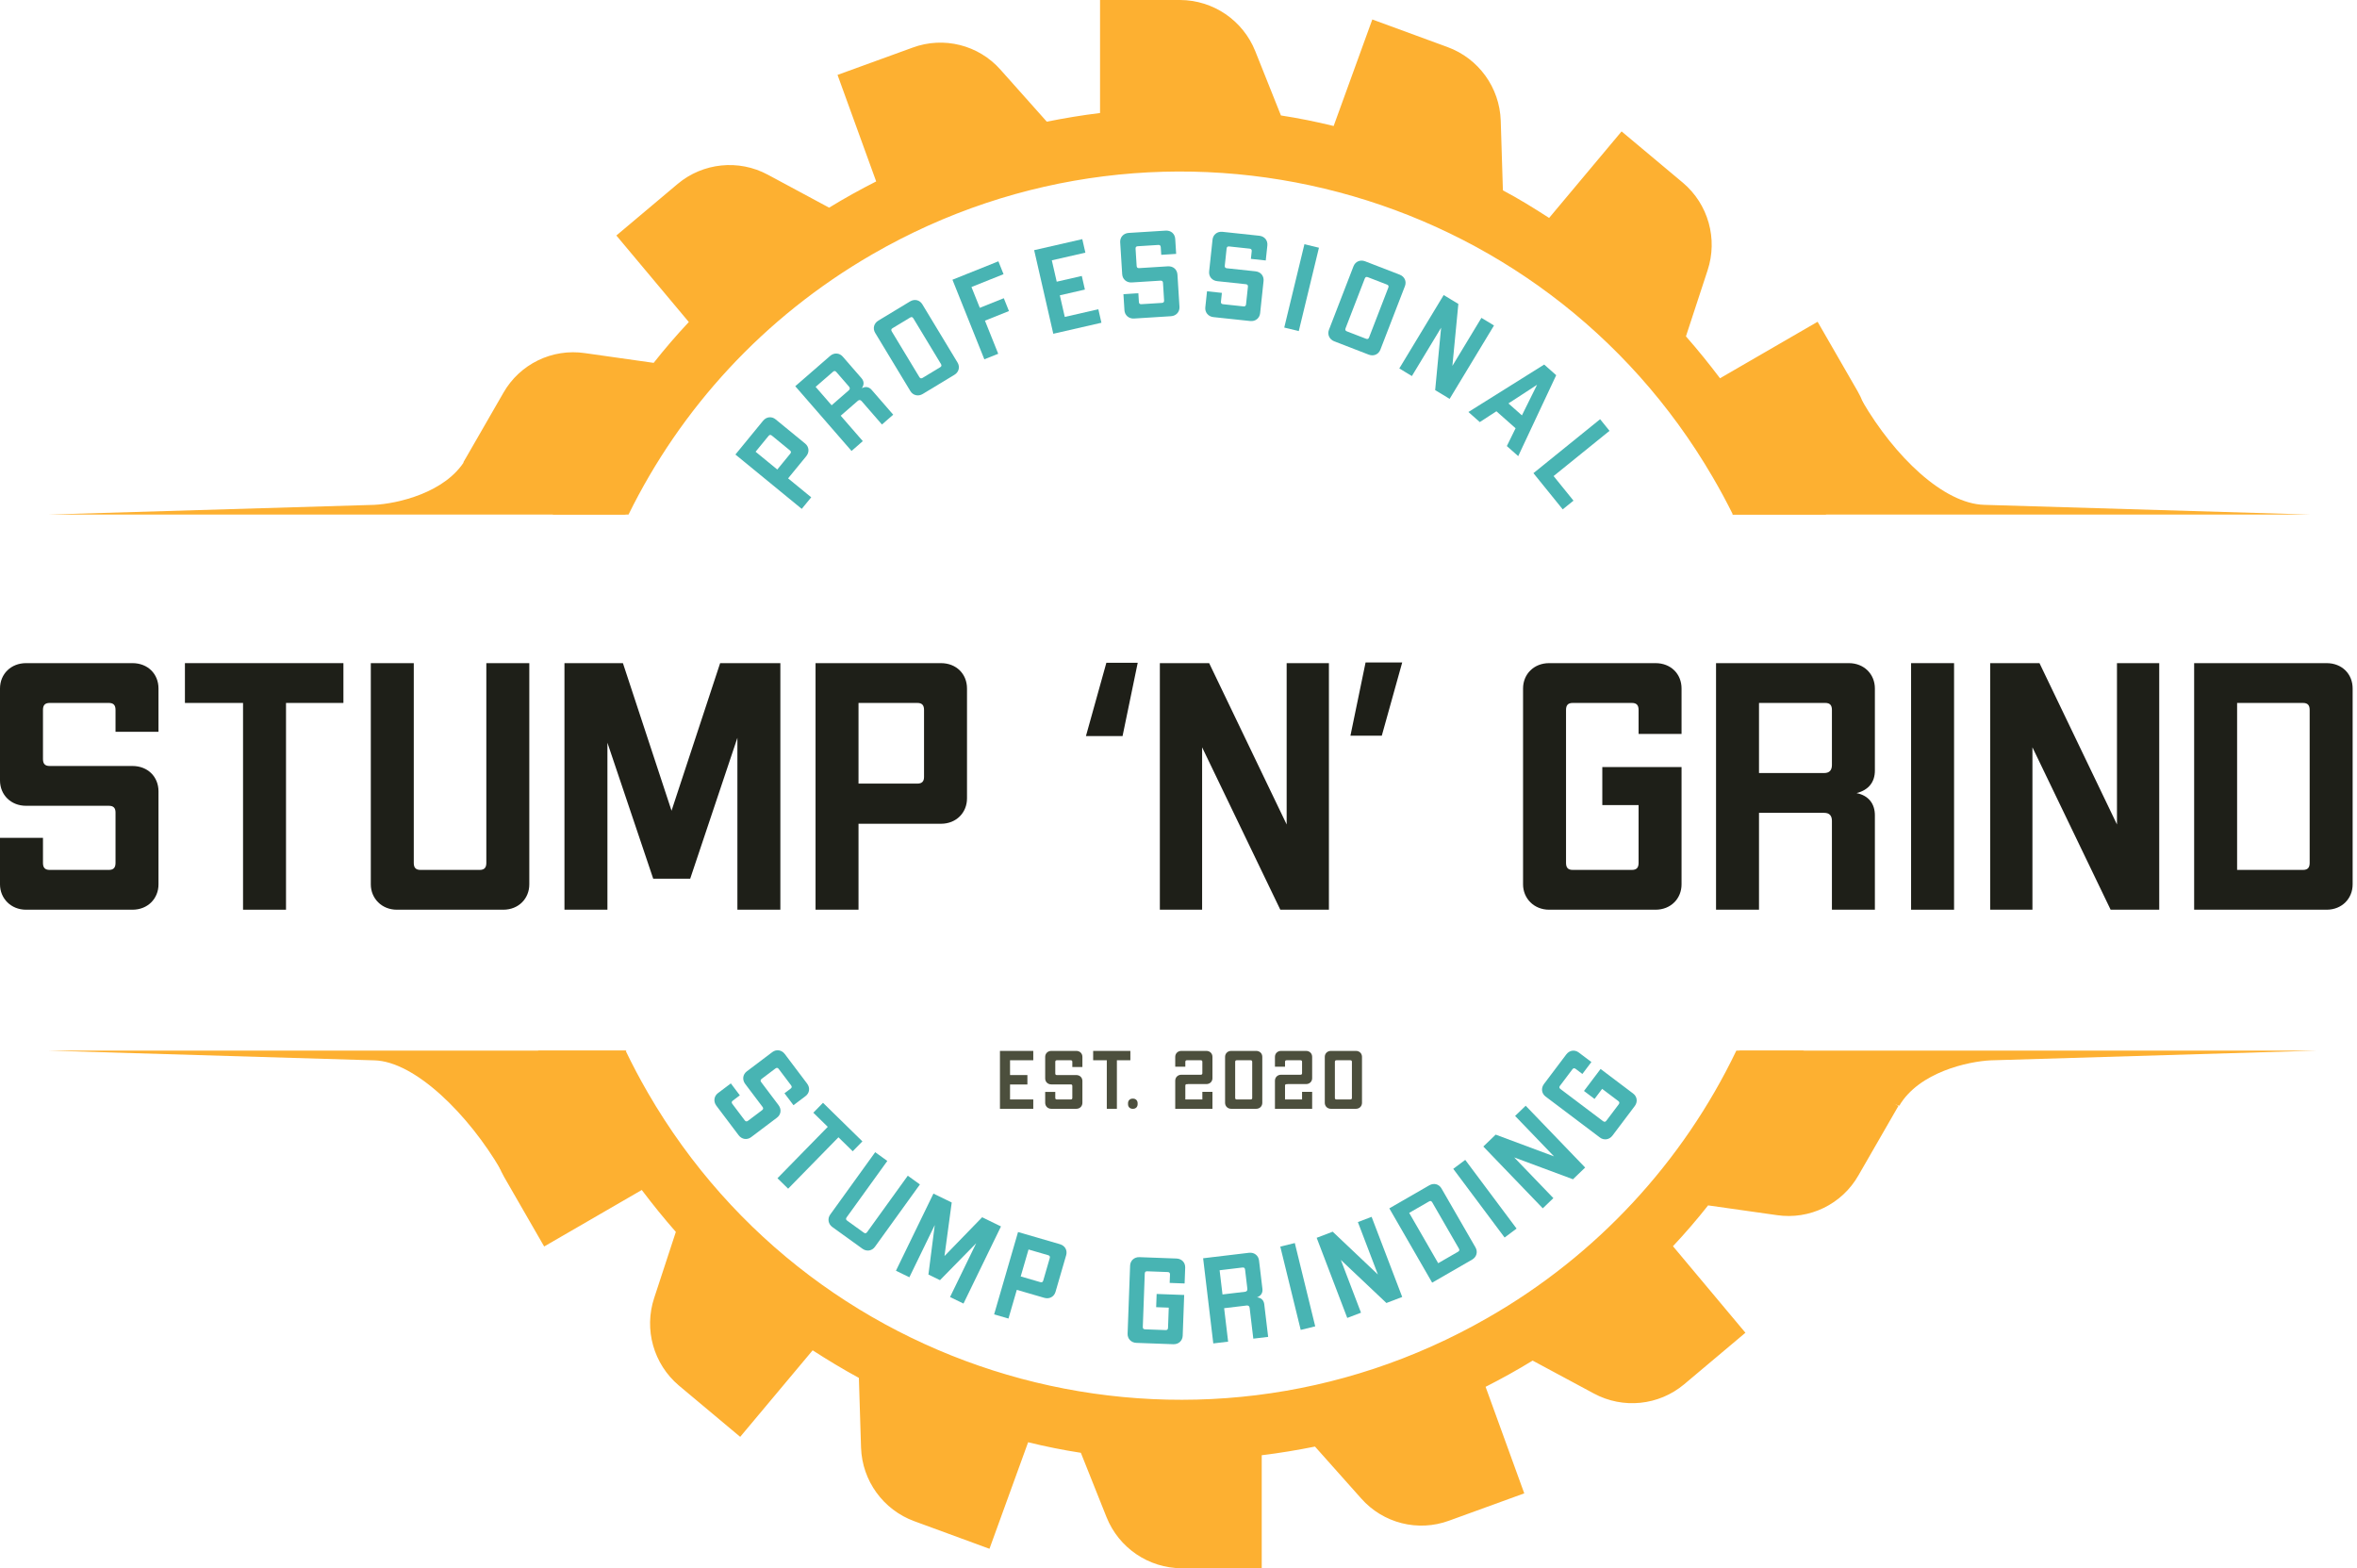 <svg width="245" height="163" viewBox="0 0 245 163" fill="none" xmlns="http://www.w3.org/2000/svg">
<path d="M187.411 109.197H180.487C174.937 120.77 165.966 130.491 154.652 136.962C124.069 154.539 84.997 144.076 67.344 113.581C66.509 112.138 65.736 110.675 65.026 109.197H55.973L53.079 112.892C50.95 115.607 50.684 119.344 52.405 122.335L56.564 129.557L66.71 123.684C67.834 125.173 69.014 126.634 70.251 128.04L68.002 134.897C66.917 138.17 67.929 141.773 70.56 144.002L76.939 149.342L84.471 140.349C86.045 141.36 87.619 142.316 89.277 143.215L89.502 150.466C89.618 153.904 91.808 156.928 95.038 158.11L102.851 160.977L106.869 149.904C108.696 150.353 110.523 150.719 112.35 151L115.019 157.688C116.298 160.886 119.389 162.987 122.832 163H131.151V151.253C133.006 151.028 134.861 150.719 136.687 150.353L141.493 155.749C143.771 158.327 147.398 159.243 150.627 158.054L158.44 155.215L154.421 144.143C156.079 143.3 157.709 142.4 159.311 141.417L165.69 144.845C168.712 146.468 172.417 146.09 175.049 143.89L181.429 138.522L173.897 129.529C175.19 128.152 176.398 126.747 177.55 125.285L184.689 126.297C188.099 126.804 191.471 125.163 193.176 122.166L197.335 114.943L187.411 109.197Z" fill="#FDB031"/>
<path d="M189.773 53.484H180.129C179.478 52.17 178.78 50.874 178.034 49.6C160.305 19.15 121.208 8.783 90.668 26.435C79.3 33.007 70.716 42.536 65.331 53.484H57.536L48.162 48.057L52.321 40.834C54.026 37.837 57.398 36.196 60.808 36.703L67.947 37.715C69.099 36.253 70.307 34.848 71.6 33.471L64.068 24.478L70.447 19.11C73.079 16.91 76.784 16.532 79.806 18.155L86.185 21.584C87.787 20.6 89.417 19.7 91.075 18.857L87.057 7.785L94.87 4.946C98.098 3.757 101.725 4.672 104.003 7.251L108.809 12.646C110.636 12.281 112.49 11.972 114.345 11.747V0H122.664C126.107 0.013 129.198 2.115 130.477 5.312L133.147 12C134.974 12.281 136.8 12.647 138.627 13.096L142.646 2.023L150.459 4.89C153.689 6.072 155.879 9.096 155.995 12.534L156.22 19.785C157.878 20.656 159.452 21.64 161.025 22.651L168.557 13.658L174.937 18.998C177.568 21.227 178.58 24.83 177.494 28.103L175.246 34.96C176.482 36.366 177.663 37.827 178.787 39.316L188.932 33.443L193.092 40.665C194.813 43.656 194.546 47.393 192.417 50.108L189.773 53.484Z" fill="#FDB031"/>
<path d="M4.955 53.484H65.125L48.393 47.754C46.334 51.26 41.207 52.361 38.901 52.473L4.955 53.484Z" fill="#FDB031"/>
<path d="M240.86 109.197H180.69L197.421 114.928C199.481 111.422 204.608 110.321 206.913 110.209L240.86 109.197Z" fill="#FDB031"/>
<path d="M240.223 53.484H180.053L193.583 41.705C196.926 47.435 202.02 52.37 206.277 52.473L240.223 53.484Z" fill="#FDB031"/>
<path d="M4.955 109.197H65.125L52.072 121.613C48.73 115.883 43.158 110.312 38.901 110.209L4.955 109.197Z" fill="#FDB031"/>
<path d="M13.766 68.925H2.709C1.135 68.925 0 70.06 0 71.561V81.116C0 82.617 1.135 83.752 2.709 83.752H11.313C11.825 83.752 12.008 84.009 12.008 84.448V89.683C12.008 90.159 11.825 90.416 11.313 90.416H5.162C4.65 90.416 4.467 90.159 4.467 89.683V87.084H0V91.917C0 93.381 1.135 94.553 2.709 94.553H13.766C15.377 94.553 16.475 93.381 16.475 91.917V82.251C16.475 80.75 15.377 79.615 13.766 79.615H5.162C4.65 79.615 4.467 79.359 4.467 78.883V73.794C4.467 73.318 4.65 73.062 5.162 73.062H11.313C11.825 73.062 12.008 73.318 12.008 73.794V76.064H16.475V71.561C16.475 70.06 15.377 68.925 13.766 68.925Z" fill="#1E1F18"/>
<path d="M35.697 68.925H19.222V73.062H25.263V94.553H29.73V73.062H35.697V68.925Z" fill="#1E1F18"/>
<path d="M50.552 68.925V89.683C50.552 90.159 50.369 90.416 49.857 90.416H43.706C43.193 90.416 43.01 90.159 43.01 89.683V68.925H38.544V91.917C38.544 93.381 39.679 94.553 41.253 94.553H52.31C53.92 94.553 55.019 93.381 55.019 91.917V68.925H50.552Z" fill="#1E1F18"/>
<path d="M81.115 68.925H74.855L69.803 84.265L64.75 68.925H58.673V94.553H63.139V77.199L67.899 91.331H71.743L76.649 76.686V94.553H81.115V68.925Z" fill="#1E1F18"/>
<path d="M97.806 68.925H84.773V94.553H89.239V85.62H97.806C99.417 85.62 100.516 84.448 100.516 82.984V71.561C100.516 70.06 99.417 68.925 97.806 68.925ZM96.049 73.794V80.75C96.049 81.19 95.866 81.446 95.353 81.446H89.239V73.062H95.353C95.866 73.062 96.049 73.318 96.049 73.794Z" fill="#1E1F18"/>
<path d="M118.261 68.888H115.002L112.879 76.503H116.686L118.261 68.888Z" fill="#1E1F18"/>
<path d="M133.742 68.925V85.693L125.687 68.925H120.562V94.553H124.955V77.675L133.083 94.553H138.135V68.925H133.742Z" fill="#1E1F18"/>
<path d="M140.372 76.467H143.631L145.754 68.852H141.946L140.372 76.467Z" fill="#1E1F18"/>
<path d="M172.081 68.925H161.025C159.45 68.925 158.315 70.06 158.315 71.561V91.917C158.315 93.381 159.45 94.553 161.025 94.553H172.081C173.692 94.553 174.79 93.381 174.79 91.917V79.725H166.553V83.679H170.324V89.683C170.324 90.159 170.141 90.416 169.628 90.416H163.478C162.965 90.416 162.782 90.159 162.782 89.683V73.794C162.782 73.318 162.965 73.062 163.478 73.062H169.628C170.141 73.062 170.324 73.318 170.324 73.794V76.284H174.79V71.561C174.79 70.06 173.692 68.925 172.081 68.925Z" fill="#1E1F18"/>
<path d="M192.177 68.925H178.375V94.553H182.841V84.485H189.614C190.164 84.485 190.42 84.778 190.42 85.327V94.553H194.886V84.741C194.886 83.569 194.264 82.691 192.983 82.434C194.264 82.105 194.886 81.263 194.886 80.091V71.561C194.886 70.06 193.751 68.925 192.177 68.925ZM190.42 73.794V79.505C190.42 80.055 190.164 80.347 189.614 80.347H182.841V73.062H189.724C190.237 73.062 190.42 73.318 190.42 73.794Z" fill="#1E1F18"/>
<path d="M198.649 94.553H203.116V68.925H198.649V94.553Z" fill="#1E1F18"/>
<path d="M220.05 68.925V85.693L211.996 68.925H206.87V94.553H211.263V77.675L219.391 94.553H224.443V68.925H220.05Z" fill="#1E1F18"/>
<path d="M241.838 68.925H228.072V94.553H241.838C243.448 94.553 244.547 93.381 244.547 91.917V71.561C244.547 70.06 243.448 68.925 241.838 68.925ZM240.08 73.794V89.683C240.08 90.159 239.897 90.416 239.385 90.416H232.538V73.062H239.385C239.897 73.062 240.08 73.318 240.08 73.794Z" fill="#1E1F18"/>
<path d="M79.316 43.735L76.443 47.242L83.338 52.891L84.323 51.689L81.919 49.72L83.808 47.415C84.163 46.982 84.09 46.428 83.696 46.105L80.622 43.587C80.219 43.256 79.671 43.301 79.316 43.735ZM80.239 45.281L82.11 46.815C82.228 46.911 82.257 47.017 82.144 47.155L80.796 48.8L78.54 46.952L79.888 45.307C80.001 45.169 80.111 45.176 80.239 45.281Z" fill="#48B4B3"/>
<path d="M86.288 36.993L82.664 40.142L88.513 46.87L89.685 45.85L87.388 43.208L89.166 41.662C89.31 41.537 89.444 41.555 89.569 41.699L91.675 44.121L92.847 43.102L90.608 40.526C90.341 40.218 89.977 40.13 89.582 40.355C89.843 39.976 89.814 39.613 89.547 39.306L87.6 37.066C87.258 36.672 86.701 36.633 86.288 36.993ZM86.938 38.672L88.241 40.171C88.366 40.315 88.366 40.451 88.222 40.576L86.444 42.122L84.781 40.209L86.588 38.638C86.722 38.521 86.829 38.547 86.938 38.672Z" fill="#48B4B3"/>
<path d="M94.592 31.332L91.301 33.322C90.832 33.605 90.698 34.147 90.969 34.594L94.632 40.653C94.895 41.089 95.444 41.233 95.912 40.95L99.204 38.96C99.683 38.671 99.799 38.124 99.536 37.688L95.873 31.629C95.603 31.182 95.071 31.042 94.592 31.332ZM94.945 33.098L97.804 37.827C97.89 37.969 97.882 38.078 97.729 38.17L95.898 39.277C95.746 39.369 95.645 39.326 95.559 39.184L92.7 34.455C92.614 34.313 92.623 34.204 92.775 34.112L94.606 33.005C94.759 32.913 94.859 32.956 94.945 33.098Z" fill="#48B4B3"/>
<path d="M104.313 28.495L103.778 27.16L99.003 29.074L102.319 37.348L103.761 36.77L102.383 33.33L104.877 32.331L104.341 30.995L101.847 31.995L100.98 29.832L104.313 28.495Z" fill="#48B4B3"/>
<path d="M112.82 26.259L112.499 24.856L107.497 26.001L109.485 34.69L114.488 33.545L114.167 32.142L110.679 32.941L110.165 30.694L112.771 30.097L112.448 28.682L109.841 29.279L109.332 27.057L112.82 26.259Z" fill="#48B4B3"/>
<path d="M121.161 23.97L117.322 24.21C116.776 24.244 116.407 24.663 116.439 25.184L116.647 28.501C116.679 29.022 117.098 29.392 117.645 29.357L120.631 29.17C120.809 29.159 120.878 29.244 120.888 29.397L121.002 31.214C121.012 31.379 120.954 31.472 120.776 31.483L118.641 31.617C118.463 31.628 118.394 31.543 118.383 31.378L118.327 30.476L116.776 30.573L116.881 32.25C116.913 32.759 117.333 33.141 117.879 33.107L121.718 32.866C122.277 32.831 122.633 32.401 122.601 31.892L122.391 28.537C122.358 28.016 121.952 27.646 121.393 27.681L118.406 27.868C118.228 27.879 118.159 27.794 118.149 27.629L118.038 25.862C118.028 25.697 118.086 25.604 118.264 25.593L120.399 25.459C120.577 25.448 120.646 25.533 120.656 25.698L120.706 26.486L122.256 26.389L122.159 24.826C122.126 24.305 121.72 23.935 121.161 23.97Z" fill="#48B4B3"/>
<path d="M130.896 24.503L127.072 24.095C126.527 24.037 126.093 24.387 126.038 24.907L125.685 28.211C125.63 28.731 125.98 29.165 126.525 29.223L129.501 29.54C129.678 29.559 129.732 29.655 129.716 29.807L129.522 31.617C129.505 31.782 129.432 31.864 129.255 31.845L127.128 31.618C126.95 31.599 126.896 31.504 126.914 31.339L127.01 30.44L125.465 30.275L125.287 31.947C125.233 32.453 125.582 32.901 126.127 32.959L129.951 33.366C130.508 33.426 130.931 33.061 130.985 32.555L131.341 29.212C131.397 28.692 131.059 28.259 130.502 28.2L127.526 27.883C127.349 27.864 127.295 27.768 127.312 27.604L127.5 25.844C127.518 25.679 127.59 25.597 127.768 25.616L129.895 25.843C130.072 25.862 130.126 25.957 130.109 26.122L130.025 26.907L131.57 27.072L131.736 25.514C131.791 24.995 131.453 24.562 130.896 24.503Z" fill="#48B4B3"/>
<path d="M133.492 34.046L135.002 34.412L137.099 25.748L135.589 25.383L133.492 34.046Z" fill="#48B4B3"/>
<path d="M145.487 28.546L141.9 27.159C141.389 26.962 140.878 27.188 140.69 27.675L138.138 34.279C137.955 34.755 138.176 35.277 138.687 35.474L142.274 36.861C142.797 37.062 143.3 36.82 143.483 36.345L146.036 29.741C146.224 29.253 146.01 28.748 145.487 28.546ZM144.306 29.905L142.314 35.06C142.255 35.215 142.163 35.275 141.997 35.211L140.001 34.44C139.835 34.375 139.808 34.269 139.867 34.115L141.859 28.96C141.919 28.805 142.011 28.745 142.177 28.809L144.172 29.58C144.339 29.645 144.366 29.751 144.306 29.905Z" fill="#48B4B3"/>
<path d="M153.987 33.038L150.97 38.029L151.589 31.589L150.064 30.667L145.452 38.295L146.76 39.086L149.797 34.062L149.179 40.548L150.683 41.457L155.295 33.829L153.987 33.038Z" fill="#48B4B3"/>
<path d="M156.63 46.362L157.812 47.409L161.76 38.997L160.511 37.891L152.636 42.823L153.818 43.87L155.546 42.747L157.538 44.511L156.63 46.362ZM156.795 41.931L159.772 39.992L158.197 43.173L156.795 41.931Z" fill="#48B4B3"/>
<path d="M161.49 49.481L167.302 44.78L166.325 43.572L159.394 49.179L162.438 52.941L163.557 52.036L161.49 49.481Z" fill="#48B4B3"/>
<path d="M83.894 112.625L81.578 109.555C81.248 109.117 80.695 109.04 80.278 109.354L77.625 111.356C77.208 111.67 77.131 112.223 77.46 112.66L79.263 115.049C79.37 115.192 79.337 115.296 79.215 115.388L77.761 116.485C77.629 116.585 77.52 116.587 77.412 116.445L76.124 114.737C76.016 114.595 76.049 114.49 76.181 114.391L76.903 113.846L75.968 112.606L74.626 113.618C74.219 113.925 74.132 114.485 74.461 114.923L76.777 117.993C77.115 118.44 77.67 118.5 78.077 118.193L80.761 116.169C81.177 115.854 81.263 115.311 80.925 114.864L79.123 112.475C79.016 112.333 79.049 112.228 79.181 112.128L80.594 111.062C80.726 110.963 80.835 110.96 80.943 111.102L82.231 112.81C82.338 112.953 82.306 113.057 82.174 113.157L81.543 113.632L82.479 114.873L83.729 113.929C84.146 113.615 84.231 113.072 83.894 112.625Z" fill="#48B4B3"/>
<path d="M89.643 118.631L85.548 114.623L84.541 115.651L86.043 117.121L80.814 122.463L81.924 123.55L87.153 118.208L88.637 119.66L89.643 118.631Z" fill="#48B4B3"/>
<path d="M94.361 122.2L90.137 128.056C90.04 128.19 89.936 128.225 89.792 128.121L88.056 126.869C87.912 126.765 87.912 126.656 88.009 126.521L92.233 120.665L90.973 119.756L86.295 126.242C85.997 126.656 86.079 127.217 86.523 127.537L89.642 129.787C90.096 130.115 90.644 130.008 90.942 129.595L95.621 123.109L94.361 122.2Z" fill="#48B4B3"/>
<path d="M104.047 127.472L102.088 126.52L98.175 130.551L98.927 124.984L97.026 124.06L93.129 132.077L94.526 132.756L97.165 127.327L96.505 132.472L97.708 133.057L101.469 129.221L98.753 134.81L100.15 135.489L104.047 127.472Z" fill="#48B4B3"/>
<path d="M110.174 129.318L105.821 128.054L103.334 136.614L104.826 137.047L105.693 134.063L108.554 134.895C109.093 135.051 109.573 134.766 109.715 134.277L110.824 130.462C110.969 129.96 110.713 129.475 110.174 129.318ZM109.115 130.774L108.44 133.098C108.397 133.244 108.311 133.312 108.14 133.263L106.098 132.669L106.911 129.869L108.954 130.462C109.125 130.512 109.161 130.615 109.115 130.774Z" fill="#48B4B3"/>
<path d="M122.288 130.807L118.445 130.666C117.897 130.646 117.488 131.026 117.469 131.548L117.209 138.623C117.19 139.132 117.57 139.554 118.117 139.574L121.96 139.715C122.52 139.736 122.917 139.343 122.936 138.834L123.091 134.596L120.228 134.491L120.178 135.865L121.488 135.913L121.412 138C121.406 138.166 121.339 138.252 121.161 138.246L119.023 138.167C118.844 138.161 118.784 138.069 118.79 137.904L118.993 132.381C118.999 132.215 119.066 132.129 119.244 132.135L121.382 132.214C121.56 132.22 121.621 132.312 121.615 132.477L121.583 133.343L123.135 133.4L123.196 131.758C123.215 131.236 122.848 130.828 122.288 130.807Z" fill="#48B4B3"/>
<path d="M129.827 130.212L125.06 130.781L126.116 139.632L127.659 139.448L127.244 135.971L129.583 135.692C129.773 135.669 129.873 135.76 129.896 135.95L130.276 139.136L131.819 138.952L131.414 135.563C131.366 135.159 131.115 134.881 130.662 134.845C131.091 134.678 131.271 134.362 131.223 133.957L130.871 131.011C130.809 130.493 130.371 130.147 129.827 130.212ZM129.421 131.967L129.656 133.939C129.679 134.129 129.602 134.24 129.413 134.263L127.073 134.542L126.773 132.026L129.15 131.742C129.327 131.721 129.401 131.802 129.421 131.967Z" fill="#48B4B3"/>
<path d="M135.203 138.227L136.712 137.857L134.59 129.199L133.081 129.569L135.203 138.227Z" fill="#48B4B3"/>
<path d="M141.146 127.02L143.226 132.469L138.528 128.019L136.863 128.655L140.042 136.983L141.47 136.438L139.376 130.954L144.111 135.43L145.753 134.803L142.573 126.475L141.146 127.02Z" fill="#48B4B3"/>
<path d="M148.562 123.202L144.414 125.594L148.867 133.316L153.015 130.924C153.501 130.644 153.628 130.101 153.373 129.659L149.837 123.526C149.576 123.073 149.048 122.922 148.562 123.202ZM148.879 124.975L151.64 129.762C151.722 129.906 151.712 130.015 151.557 130.104L149.494 131.293L146.479 126.064L148.542 124.875C148.696 124.786 148.796 124.831 148.879 124.975Z" fill="#48B4B3"/>
<path d="M156.397 128.625L157.641 127.695L152.305 120.555L151.06 121.485L156.397 128.625Z" fill="#48B4B3"/>
<path d="M157.488 115.988L161.532 120.19L155.469 117.93L154.185 119.167L160.366 125.589L161.467 124.53L157.396 120.3L163.504 122.57L164.77 121.351L158.589 114.928L157.488 115.988Z" fill="#48B4B3"/>
<path d="M162.807 109.595L160.491 112.666C160.162 113.103 160.239 113.656 160.656 113.97L166.309 118.234C166.715 118.54 167.278 118.471 167.608 118.033L169.924 114.963C170.261 114.516 170.166 113.965 169.759 113.659L166.374 111.105L164.648 113.393L165.746 114.221L166.536 113.174L168.204 114.431C168.336 114.531 168.369 114.635 168.261 114.778L166.973 116.486C166.866 116.628 166.756 116.625 166.624 116.526L162.212 113.197C162.079 113.098 162.047 112.993 162.154 112.851L163.442 111.143C163.55 111.001 163.659 111.003 163.791 111.103L164.483 111.625L165.418 110.384L164.107 109.395C163.69 109.081 163.145 109.148 162.807 109.595Z" fill="#48B4B3"/>
<path d="M107.404 110.2V109.229H103.94V115.246H107.404V114.275H104.989V112.719H106.794V111.739H104.989V110.2H107.404Z" fill="#4C4F3D"/>
<path d="M111.875 109.229H109.279C108.91 109.229 108.643 109.496 108.643 109.848V112.091C108.643 112.444 108.91 112.71 109.279 112.71H111.299C111.42 112.71 111.463 112.771 111.463 112.874V114.103C111.463 114.215 111.42 114.275 111.299 114.275H109.855C109.735 114.275 109.692 114.215 109.692 114.103V113.493H108.643V114.627C108.643 114.971 108.91 115.246 109.279 115.246H111.875C112.254 115.246 112.511 114.971 112.511 114.627V112.358C112.511 112.006 112.254 111.739 111.875 111.739H109.855C109.735 111.739 109.692 111.679 109.692 111.567V110.372C109.692 110.261 109.735 110.2 109.855 110.2H111.299C111.42 110.2 111.463 110.261 111.463 110.372V110.905H112.511V109.848C112.511 109.496 112.254 109.229 111.875 109.229Z" fill="#4C4F3D"/>
<path d="M117.497 109.229H113.629V110.2H115.047V115.246H116.096V110.2H117.497V109.229Z" fill="#4C4F3D"/>
<path d="M117.727 115.246H117.779C118.054 115.246 118.251 115.048 118.251 114.773V114.662C118.251 114.387 118.054 114.189 117.779 114.189H117.727C117.452 114.189 117.254 114.387 117.254 114.662V114.773C117.254 115.048 117.452 115.246 117.727 115.246Z" fill="#4C4F3D"/>
<path d="M125.393 109.229H122.797C122.427 109.229 122.161 109.496 122.161 109.848V110.871H123.21V110.372C123.21 110.261 123.253 110.2 123.373 110.2H124.817C124.937 110.2 124.98 110.261 124.98 110.372V111.541C124.98 111.645 124.937 111.705 124.817 111.705H122.797C122.427 111.705 122.161 111.98 122.161 112.324V115.246H126.029V113.484H124.98V114.275H123.21V112.848C123.21 112.736 123.253 112.685 123.373 112.685H123.459V112.676H125.393C125.771 112.676 126.029 112.41 126.029 112.066V109.848C126.029 109.496 125.771 109.229 125.393 109.229Z" fill="#4C4F3D"/>
<path d="M130.574 109.229H127.978C127.609 109.229 127.342 109.496 127.342 109.848V114.627C127.342 114.971 127.609 115.246 127.978 115.246H130.574C130.953 115.246 131.21 114.971 131.21 114.627V109.848C131.21 109.496 130.953 109.229 130.574 109.229ZM130.162 110.372V114.103C130.162 114.215 130.119 114.275 129.998 114.275H128.554C128.434 114.275 128.391 114.215 128.391 114.103V110.372C128.391 110.261 128.434 110.2 128.554 110.2H129.998C130.119 110.2 130.162 110.261 130.162 110.372Z" fill="#4C4F3D"/>
<path d="M135.757 109.229H133.161C132.791 109.229 132.525 109.496 132.525 109.848V110.871H133.573V110.372C133.573 110.261 133.616 110.2 133.737 110.2H135.181C135.301 110.2 135.344 110.261 135.344 110.372V111.541C135.344 111.645 135.301 111.705 135.181 111.705H133.161C132.791 111.705 132.525 111.98 132.525 112.324V115.246H136.393V113.484H135.344V114.275H133.573V112.848C133.573 112.736 133.616 112.685 133.737 112.685H133.823V112.676H135.757C136.135 112.676 136.393 112.41 136.393 112.066V109.848C136.393 109.496 136.135 109.229 135.757 109.229Z" fill="#4C4F3D"/>
<path d="M140.938 109.229H138.342C137.973 109.229 137.706 109.496 137.706 109.848V114.627C137.706 114.971 137.973 115.246 138.342 115.246H140.938C141.316 115.246 141.574 114.971 141.574 114.627V109.848C141.574 109.496 141.316 109.229 140.938 109.229ZM140.526 110.372V114.103C140.526 114.215 140.483 114.275 140.362 114.275H138.918C138.798 114.275 138.755 114.215 138.755 114.103V110.372C138.755 110.261 138.798 110.2 138.918 110.2H140.362C140.483 110.2 140.526 110.261 140.526 110.372Z" fill="#4C4F3D"/>
</svg>
